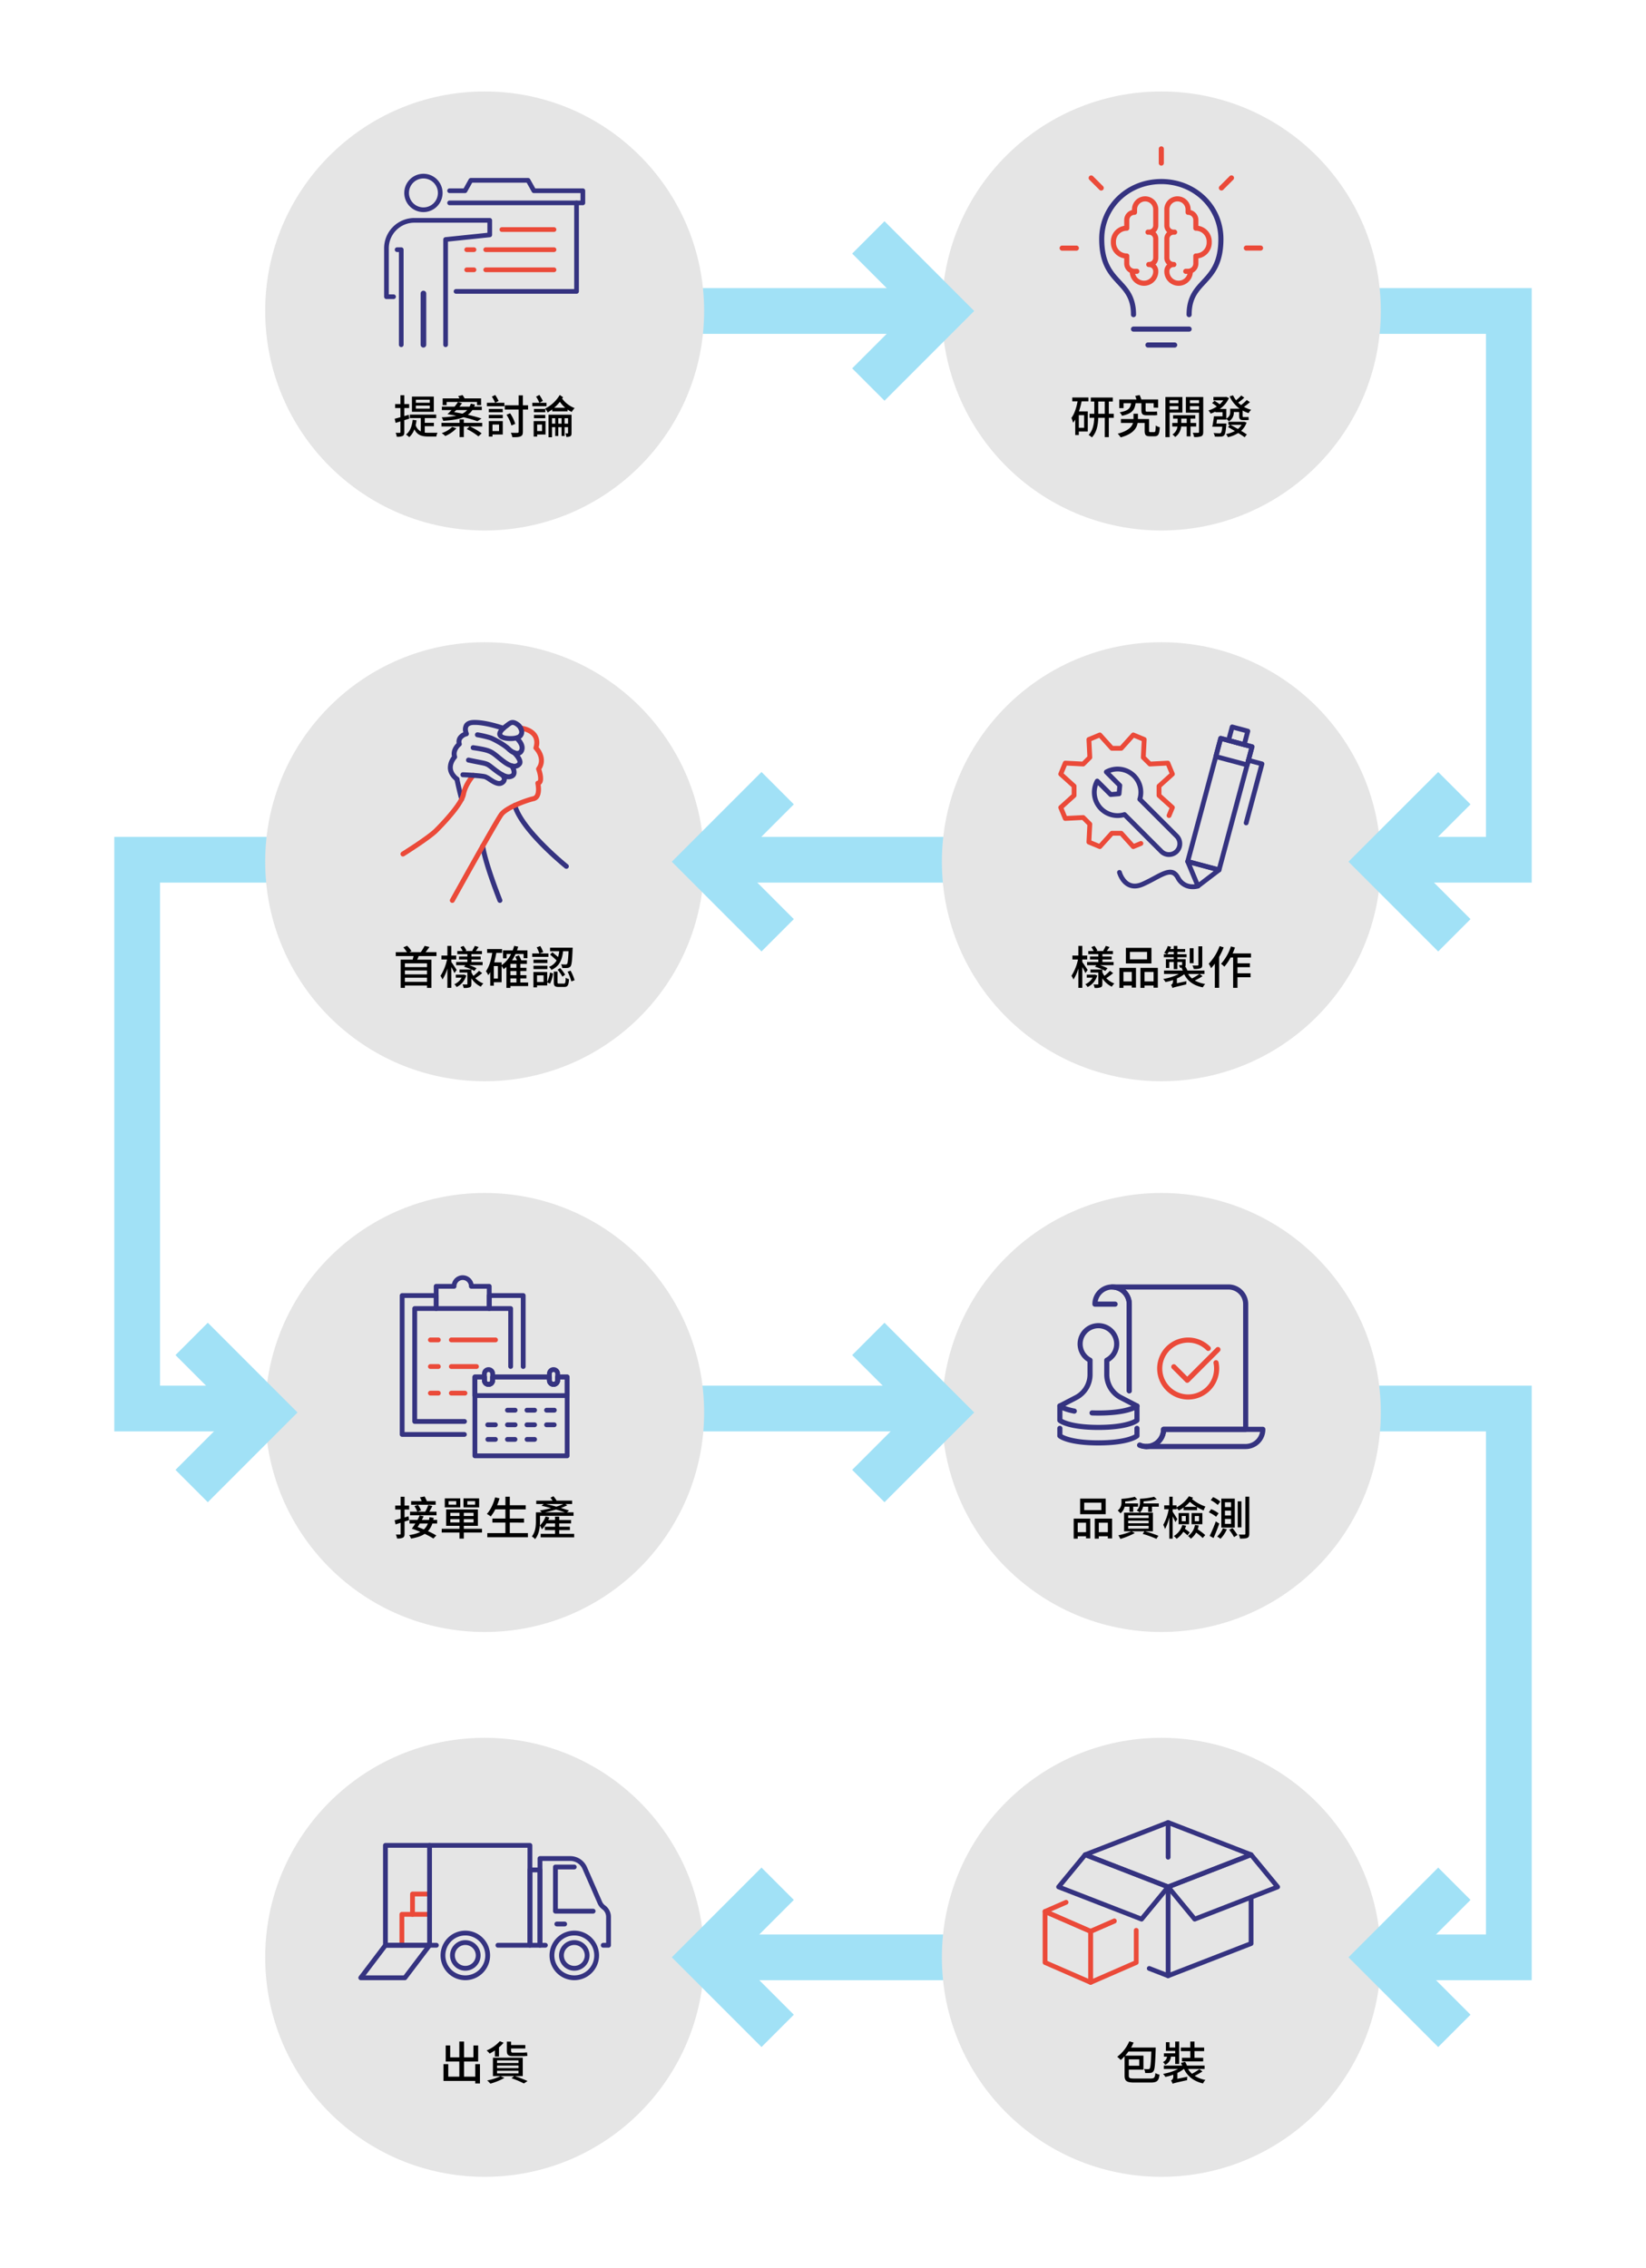 <svg xmlns="http://www.w3.org/2000/svg" viewBox="0 0 1080 1488"><defs><style>.cls-1{fill:none;stroke:#a1e1f6;stroke-miterlimit:10;stroke-width:30px;}.cls-2{fill:#e5e5e5;}.cls-3{fill:#353380;}.cls-4{fill:#eb4a39;}</style></defs><g id="圖層_1" data-name="圖層 1"><polyline class="cls-1" points="264 1284 990 1284 990 924 90 924 90 564 990 564 990 204 264 204"/><circle class="cls-2" cx="318" cy="204" r="144"/><circle class="cls-2" cx="762" cy="204" r="144"/><circle class="cls-2" cx="762" cy="565.293" r="144"/><circle class="cls-2" cx="318" cy="565.293" r="144"/><circle class="cls-2" cx="762" cy="1284" r="144"/><circle class="cls-2" cx="318" cy="1284" r="144"/><circle class="cls-2" cx="762" cy="926.587" r="144"/><circle class="cls-2" cx="318" cy="926.587" r="144"/><path class="cls-3" d="M277.83,139.133a12.567,12.567,0,1,1,12.566-12.566A12.581,12.581,0,0,1,277.83,139.133Zm0-22.06a9.494,9.494,0,1,0,9.494,9.494A9.505,9.505,0,0,0,277.83,117.073Z"/><path class="cls-3" d="M292.387,227.693a1.536,1.536,0,0,1-1.536-1.536V157.112a1.536,1.536,0,0,1,1.377-1.528l27.578-2.879V146.08H271.864a16.778,16.778,0,0,0-16.759,16.759V193.12h3.104a1.536,1.536,0,0,1,0,3.073h-4.64a1.536,1.536,0,0,1-1.536-1.536v-31.818a19.854,19.854,0,0,1,19.832-19.832H321.341a1.536,1.536,0,0,1,1.536,1.536v9.545a1.536,1.536,0,0,1-1.377,1.528l-27.578,2.879v67.66A1.536,1.536,0,0,1,292.387,227.693Z"/><path class="cls-3" d="M263.273,227.693a1.536,1.536,0,0,1-1.536-1.536V165.33h-1.168a1.536,1.536,0,0,1,0-3.073h2.704a1.536,1.536,0,0,1,1.536,1.536v62.363A1.536,1.536,0,0,1,263.273,227.693Z"/><path class="cls-3" d="M277.83,228a1.844,1.844,0,0,1-1.844-1.844V192.588a1.844,1.844,0,1,1,3.687,0v33.568A1.844,1.844,0,0,1,277.83,228Z"/><path class="cls-3" d="M382.431,134.626H295.004a1.536,1.536,0,0,1,0-3.073h85.891V126.671h-30.6a1.536,1.536,0,0,1-1.342-.788l-3.378-6.053H309.834l-3.378,6.053a1.536,1.536,0,0,1-1.342.788h-10.11a1.536,1.536,0,0,1,0-3.073h9.208l3.379-6.053a1.536,1.536,0,0,1,1.342-.788h37.545a1.536,1.536,0,0,1,1.342.788l3.378,6.053h31.234a1.536,1.536,0,0,1,1.536,1.536v7.955A1.536,1.536,0,0,1,382.431,134.626Z"/><path class="cls-3" d="M378.295,192.693H299.228a1.536,1.536,0,0,1,0-3.073h77.531v-56.531a1.536,1.536,0,1,1,3.073,0v58.067A1.536,1.536,0,0,1,378.295,192.693Z"/><path class="cls-4" d="M363.5,152.125H329.296a1.536,1.536,0,1,1,0-3.073H363.5a1.536,1.536,0,1,1,0,3.073Z"/><path class="cls-4" d="M363.5,165.33H318.703a1.536,1.536,0,1,1,0-3.073H363.5a1.536,1.536,0,1,1,0,3.073Z"/><path class="cls-4" d="M363.5,178.534H318.703a1.536,1.536,0,1,1,0-3.073H363.5a1.536,1.536,0,1,1,0,3.073Z"/><path class="cls-4" d="M311,165.33h-4.773a1.536,1.536,0,1,1,0-3.073H311a1.536,1.536,0,1,1,0,3.073Z"/><path class="cls-4" d="M311,178.534h-4.773a1.536,1.536,0,1,1,0-3.073H311a1.536,1.536,0,1,1,0,3.073Z"/><path class="cls-3" d="M780.22,208.081a1.675,1.675,0,0,1-1.675-1.675c0-11.751,5.038-17.179,9.911-22.428,5.378-5.794,10.939-11.784,10.939-27.183,0-20.199-16.436-36.021-37.418-36.021s-37.418,15.822-37.418,36.021c0,15.398,5.561,21.389,10.938,27.183,4.873,5.249,9.911,10.677,9.911,22.428a1.675,1.675,0,0,1-3.35,0c0-10.436-4.178-14.937-9.016-20.149-5.547-5.975-11.833-12.748-11.833-29.462,0-22.078,17.907-39.372,40.768-39.372s40.768,17.294,40.768,39.372c0,16.714-6.287,23.486-11.834,29.462-4.838,5.212-9.016,9.713-9.016,20.149A1.675,1.675,0,0,1,780.22,208.081Z"/><path class="cls-3" d="M780.22,217.56H743.733a1.675,1.675,0,0,1,0-3.35H780.22a1.675,1.675,0,0,1,0,3.35Z"/><path class="cls-3" d="M770.742,228h-17.53a1.675,1.675,0,1,1,0-3.35h17.53a1.675,1.675,0,0,1,0,3.35Z"/><path class="cls-4" d="M761.977,108.658a1.675,1.675,0,0,1-1.675-1.675V97.675a1.675,1.675,0,0,1,3.35,0v9.308A1.675,1.675,0,0,1,761.977,108.658Z"/><path class="cls-4" d="M722.549,125.009a1.669,1.669,0,0,1-1.184-.491l-6.581-6.582a1.675,1.675,0,1,1,2.369-2.369l6.581,6.582a1.675,1.675,0,0,1-1.184,2.86Z"/><path class="cls-4" d="M706.231,164.451h-9.308a1.675,1.675,0,0,1,0-3.35h9.308a1.675,1.675,0,1,1,0,3.35Z"/><path class="cls-4" d="M827.077,164.404H817.77a1.675,1.675,0,1,1,0-3.35h9.308a1.675,1.675,0,0,1,0,3.35Z"/><path class="cls-4" d="M801.419,124.976a1.675,1.675,0,0,1-1.184-2.86l6.582-6.581a1.675,1.675,0,0,1,2.369,2.369l-6.582,6.581A1.669,1.669,0,0,1,801.419,124.976Z"/><path class="cls-4" d="M773.317,187.48a9.38,9.38,0,0,1-9.37-9.37v-.233a6.018,6.018,0,0,1,1.866-4.359,6.018,6.018,0,0,1-1.866-4.359V156.656a6.019,6.019,0,0,1,1.865-4.359,6.019,6.019,0,0,1-1.865-4.359V137.42a8.64,8.64,0,0,1,17.281,0v.381a6.775,6.775,0,0,1,5.088,6.553v3.796a10.457,10.457,0,0,1,8.765,10.306v.714a10.456,10.456,0,0,1-8.765,10.306v3.423a6.77,6.77,0,0,1-3.664,6.01A9.382,9.382,0,0,1,773.317,187.48Zm-3.336-12.286a2.687,2.687,0,0,0-2.684,2.684v.233a6.02,6.02,0,0,0,11.836,1.551H778.033a1.675,1.675,0,1,1,0-3.35h1.52a3.417,3.417,0,0,0,3.413-3.413v-4.964a1.675,1.675,0,0,1,1.675-1.675,7.098,7.098,0,0,0,7.09-7.09v-.714a7.098,7.098,0,0,0-7.09-7.09,1.675,1.675,0,0,1-1.675-1.675v-5.337a3.417,3.417,0,0,0-3.413-3.413,1.675,1.675,0,0,1-1.675-1.675V137.42a5.29,5.29,0,0,0-10.58,0v10.518a2.687,2.687,0,0,0,2.684,2.684h.729a1.675,1.675,0,1,1,0,3.35h-.729a2.687,2.687,0,0,0-2.684,2.684v12.504a2.687,2.687,0,0,0,2.684,2.684h.216a1.675,1.675,0,0,1,0,3.35Z"/><path class="cls-4" d="M750.637,187.48a9.382,9.382,0,0,1-9.336-8.572,6.77,6.77,0,0,1-3.664-6.01v-3.423a10.457,10.457,0,0,1-8.765-10.306v-.714a10.457,10.457,0,0,1,8.765-10.306v-3.796a6.775,6.775,0,0,1,5.088-6.553V137.42a8.64,8.64,0,0,1,17.281,0v10.518a6.019,6.019,0,0,1-1.866,4.359,6.019,6.019,0,0,1,1.866,4.359v12.504a6.018,6.018,0,0,1-1.866,4.359,6.018,6.018,0,0,1,1.866,4.359v.233A9.38,9.38,0,0,1,750.637,187.48Zm-5.817-7.819a6.02,6.02,0,0,0,11.836-1.551v-.233a2.687,2.687,0,0,0-2.684-2.684h-.216a1.675,1.675,0,0,1,0-3.35h.216a2.687,2.687,0,0,0,2.684-2.684V156.656a2.687,2.687,0,0,0-2.684-2.684h-.729a1.675,1.675,0,0,1,0-3.35h.729a2.687,2.687,0,0,0,2.684-2.684V137.42a5.29,5.29,0,0,0-10.58,0v1.846a1.675,1.675,0,0,1-1.675,1.675,3.417,3.417,0,0,0-3.413,3.413V149.69a1.675,1.675,0,0,1-1.675,1.675,7.098,7.098,0,0,0-7.09,7.09v.714a7.098,7.098,0,0,0,7.09,7.09,1.675,1.675,0,0,1,1.675,1.675v4.964a3.417,3.417,0,0,0,3.413,3.413h1.52a1.675,1.675,0,1,1,0,3.35Z"/><path class="cls-4" d="M743.58,556.96a1.576,1.576,0,0,1-1.17-.52l-7.438-8.239h-4.722l-7.438,8.239a1.576,1.576,0,0,1-1.773.4l-7.18-2.974a1.575,1.575,0,0,1-.971-1.536l.566-11.085-3.338-3.339-11.085.566a1.571,1.571,0,0,1-1.536-.971l-2.974-7.18a1.575,1.575,0,0,1,.4-1.773l8.239-7.438V516.39l-8.239-7.438a1.575,1.575,0,0,1-.4-1.772l2.974-7.18a1.574,1.574,0,0,1,1.536-.971l11.085.566,3.338-3.339-.566-11.085a1.575,1.575,0,0,1,.971-1.536l7.18-2.974a1.576,1.576,0,0,1,1.773.4l7.438,8.238h4.722l7.438-8.238a1.575,1.575,0,0,1,1.773-.4l7.179,2.974a1.576,1.576,0,0,1,.971,1.536l-.566,11.085,3.338,3.339,11.085-.566a1.571,1.571,0,0,1,1.536.971l2.974,7.18a1.575,1.575,0,0,1-.4,1.772L762.062,516.39v4.722l8.239,7.438a1.575,1.575,0,0,1,.4,1.773l-2.187,5.279a1.576,1.576,0,1,1-2.912-1.206l1.761-4.252-7.933-7.162a1.576,1.576,0,0,1-.52-1.17V515.69a1.575,1.575,0,0,1,.52-1.17l7.933-7.162-2.123-5.125-10.674.545a1.557,1.557,0,0,1-1.195-.46l-4.329-4.329a1.574,1.574,0,0,1-.46-1.194l.545-10.674-5.124-2.123-7.162,7.933a1.575,1.575,0,0,1-1.17.52h-6.122a1.576,1.576,0,0,1-1.17-.52l-7.162-7.933-5.124,2.123.545,10.674a1.574,1.574,0,0,1-.46,1.194l-4.329,4.329a1.58,1.58,0,0,1-1.195.46l-10.674-.545-2.123,5.125,7.933,7.162a1.575,1.575,0,0,1,.52,1.17v6.122a1.576,1.576,0,0,1-.52,1.17l-7.933,7.162,2.123,5.124,10.674-.545a1.568,1.568,0,0,1,1.195.46l4.329,4.329a1.574,1.574,0,0,1,.46,1.195l-.545,10.674,5.124,2.123,7.162-7.933a1.576,1.576,0,0,1,1.17-.52h6.122a1.575,1.575,0,0,1,1.17.52l7.162,7.933,3.998-1.656a1.576,1.576,0,0,1,1.206,2.912L744.183,556.84A1.574,1.574,0,0,1,743.58,556.96Z"/><path class="cls-3" d="M767.008,562.171h-.001a8.628,8.628,0,0,1-6.142-2.545l-23.512-23.518a16.841,16.841,0,0,1-18.807-24.497,1.576,1.576,0,0,1,2.493-.351l8.326,8.325,3.438-.306.306-3.438-8.325-8.326a1.576,1.576,0,0,1,.351-2.493,16.841,16.841,0,0,1,24.497,18.807l23.517,23.512a8.685,8.685,0,0,1-6.141,14.828Zm-29.192-29.404a1.576,1.576,0,0,1,1.115.462l24.163,24.169a5.497,5.497,0,0,0,3.913,1.621h0a5.533,5.533,0,0,0,3.912-9.447l-24.169-24.163a1.576,1.576,0,0,1-.391-1.582,13.688,13.688,0,0,0-17.743-16.933l7.241,7.242a1.576,1.576,0,0,1,.456,1.254l-.488,5.485a1.576,1.576,0,0,1-1.43,1.43l-5.485.488a1.571,1.571,0,0,1-1.254-.456l-7.242-7.241a13.688,13.688,0,0,0,16.933,17.743A1.581,1.581,0,0,1,737.816,532.767Z"/><path class="cls-3" d="M799.861,572.244a1.586,1.586,0,0,1-.408-.053l-20.567-5.511a1.576,1.576,0,0,1-1.115-1.93l21.65-80.799a1.575,1.575,0,0,1,1.93-1.115l20.567,5.511a1.576,1.576,0,0,1,1.115,1.93l-21.65,80.799a1.576,1.576,0,0,1-1.522,1.168Zm-18.637-8.201,17.523,4.695,20.834-77.755-17.523-4.695Z"/><path class="cls-3" d="M818.316,503.368a1.585,1.585,0,0,1-.408-.053l-20.567-5.511a1.576,1.576,0,0,1-1.115-1.93l3.195-11.923a1.575,1.575,0,0,1,1.93-1.115l20.567,5.511a1.577,1.577,0,0,1,1.115,1.93L819.838,502.2a1.576,1.576,0,0,1-1.522,1.168Zm-18.637-8.201,17.523,4.695,2.379-8.879-17.523-4.695Z"/><path class="cls-3" d="M816.37,490.067a1.592,1.592,0,0,1-.409-.054l-10.283-2.755a1.577,1.577,0,0,1-1.115-1.93l2.376-8.866a1.576,1.576,0,0,1,1.93-1.115l10.284,2.755a1.576,1.576,0,0,1,1.115,1.93l-2.376,8.866A1.577,1.577,0,0,1,816.37,490.067Zm-8.354-5.446,7.239,1.94,1.56-5.822L809.575,478.8Z"/><path class="cls-3" d="M817.65,541.402a1.577,1.577,0,0,1-1.523-1.984l9.964-37.187-7.364-1.973a1.576,1.576,0,0,1,.816-3.045l8.886,2.381a1.576,1.576,0,0,1,1.115,1.93l-10.372,38.709A1.577,1.577,0,0,1,817.65,541.402Z"/><path class="cls-3" d="M786.004,582.823a1.575,1.575,0,0,1-1.454-.969l-6.711-16.09a1.576,1.576,0,0,1,1.863-2.129l20.567,5.511a1.576,1.576,0,0,1,.548,2.775L786.961,582.5A1.576,1.576,0,0,1,786.004,582.823Zm-4.022-15.314,4.69,11.246,9.684-7.394Z"/><path class="cls-3" d="M782.716,583.293a12.307,12.307,0,0,1-11.2-6.722c-2.396-4.413-5.182-3.393-13.176.906-2.352,1.265-5.017,2.698-7.969,3.997-3.803,1.674-7.256,1.795-10.263.361-5.246-2.502-7.027-8.841-7.101-9.11a1.576,1.576,0,0,1,3.04-.833h0c.015.052,1.494,5.238,5.432,7.105,2.139,1.014,4.703.877,7.622-.408,2.838-1.249,5.445-2.651,7.745-3.888,7.16-3.851,13.344-7.176,17.439.366,3.751,6.91,10.941,4.771,11.245,4.676a1.576,1.576,0,0,1,.952,3.005A12.691,12.691,0,0,1,782.716,583.293Z"/><path class="cls-3" d="M328.015,592.293a1.623,1.623,0,0,1-1.506-1.019c-.387-.966-9.497-23.784-11.38-35.952a1.622,1.622,0,0,1,3.205-.496c1.827,11.801,11.092,35.008,11.185,35.241a1.622,1.622,0,0,1-1.505,2.225Z"/><path class="cls-3" d="M371.612,569.939a1.615,1.615,0,0,1-1.014-.357c-1.202-.965-29.485-23.832-34.398-40.77a1.621,1.621,0,1,1,3.115-.903c4.631,15.965,33.028,38.915,33.315,39.145a1.622,1.622,0,0,1-1.016,2.886Z"/><path class="cls-3" d="M302.923,525.79a1.622,1.622,0,0,1-1.554-1.159c-1.208-4.054-3.082-12.811-3.161-13.182a1.622,1.622,0,0,1,3.172-.677c.019.09,1.926,9.002,3.098,12.932a1.622,1.622,0,0,1-1.555,2.085Z"/><path class="cls-4" d="M264.389,561.854a1.622,1.622,0,0,1-.861-2.997c.168-.104,16.81-10.527,21.486-15.202,7.83-7.83,16.545-17.997,17.522-23.048,1.338-6.915,6.587-12.813,6.809-13.061a1.622,1.622,0,1,1,2.412,2.169c-.048.053-4.872,5.491-6.036,11.508-1.367,7.063-13.332,19.644-18.413,24.725-4.936,4.936-21.363,15.224-22.06,15.66A1.615,1.615,0,0,1,264.389,561.854Z"/><path class="cls-4" d="M296.781,592.293a1.622,1.622,0,0,1-1.416-2.409c1.18-2.127,28.947-52.15,32.304-56.626,3.768-5.024,17.284-9.843,22.026-10.914,3.17-.716,1.646-8.132,1.63-8.206a1.623,1.623,0,0,1,1.38-1.968c.126-.016.138-.035.177-.101.601-.993-.042-4.46-1.019-7.076a1.623,1.623,0,0,1,.207-1.522c4.182-5.75-1.345-11.456-1.583-11.696a1.63,1.63,0,0,1-.405-1.605c.821-2.761.639-5.051-.54-6.807-2.369-3.527-8.023-4.124-8.08-4.13a1.621,1.621,0,0,1,.309-3.228c.293.028,7.214.736,10.452,5.533a10.508,10.508,0,0,1,1.21,8.654c2.494,2.928,5.312,8.781,1.748,14.464.677,2.029,1.952,6.65.476,9.091a3.444,3.444,0,0,1-.925,1.018c.301,2.041.572,5.858-1.025,8.393a5.18,5.18,0,0,1-3.298,2.35c-5.322,1.202-17.308,5.913-20.146,9.696-2.581,3.441-22.101,38.302-32.063,56.254A1.621,1.621,0,0,1,296.781,592.293Z"/><path class="cls-3" d="M334.741,486.106c-3.175,0-6.498-.707-7.826-2.652-1.568-2.298-.247-5.065,3.926-8.224.314-.237.606-.465.882-.68,2.412-1.877,4.494-3.498,8.405-.85a8.095,8.095,0,0,1,3.825,6.595,5.412,5.412,0,0,1-2.724,4.585A14.57,14.57,0,0,1,334.741,486.106Zm1.689-10.565c-.701,0-1.371.521-2.716,1.568-.286.223-.59.459-.916.706h0c-2.892,2.189-3.408,3.512-3.204,3.81,1.03,1.51,8.1,1.617,9.94.491a2.188,2.188,0,0,0,1.177-1.894,5.006,5.006,0,0,0-2.402-3.836A3.627,3.627,0,0,0,336.43,475.541Zm-4.611.982h0Z"/><path class="cls-3" d="M339.399,495.843c-2.103,0-4.566-1.199-6.803-3.356-2.755-2.656-8.878-5.99-11.295-6.921a66.556,66.556,0,0,0-8.36-1.949,1.622,1.622,0,0,1,.551-3.196,67.699,67.699,0,0,1,8.974,2.119c2.606,1.003,9.155,4.503,12.381,7.613,1.738,1.677,3.768,2.669,4.934,2.409.316-.07.719-.257,1.038-1.084.826-2.148-1.953-5.285-2.991-6.214a1.622,1.622,0,0,1,2.156-2.423c.582.517,5.637,5.187,3.862,9.802a4.613,4.613,0,0,1-3.363,3.086A5.01,5.01,0,0,1,339.399,495.843Z"/><path class="cls-3" d="M337.545,504.308c-3.692.001-7.572-3.062-9.162-4.317-.98-.773-1.813-1.454-2.553-2.057-4.641-3.788-5.237-4.275-15.606-5.856a1.621,1.621,0,1,1,.489-3.206c10.934,1.667,12.088,2.403,17.168,6.55.728.594,1.548,1.263,2.512,2.024,6.74,5.32,8.52,3.362,9.104,2.719.454-.499-1.032-3.11-3.232-5.2a1.622,1.622,0,0,1,2.231-2.354c1.099,1.041,6.43,6.404,3.401,9.736A5.666,5.666,0,0,1,337.545,504.308Z"/><path class="cls-3" d="M333.709,511.213c-3.363,0-6.921-2.518-11.025-5.72l-.825-.646c-2.909-2.284-2.909-2.284-7.78-3.227-1.662-.322-3.939-.763-7.014-1.422a1.621,1.621,0,0,1,.68-3.171c3.043.652,5.302,1.089,6.951,1.409,5.482,1.061,5.739,1.17,9.166,3.86l.817.64c5.022,3.917,8.181,5.822,10.484,4.686a.773.773,0,0,0,.471-.524c.271-.958-.494-2.797-1.124-3.797a1.622,1.622,0,0,1,2.739-1.737c.235.369,2.271,3.685,1.509,6.407a4.008,4.008,0,0,1-2.16,2.56A6.438,6.438,0,0,1,333.709,511.213Z"/><path class="cls-3" d="M327.564,515.621c-2.506,0-5.108-1.703-7.163-3.047a14.729,14.729,0,0,0-2.503-1.453c-1.695-.547-9.649-1.07-14.264-1.27a1.622,1.622,0,0,1,.141-3.24c1.267.055,12.451.563,15.119,1.424a15.346,15.346,0,0,1,3.283,1.826c2.075,1.358,4.917,3.218,6.359,2.218.348-.242.768-.613.79-1.004a2.681,2.681,0,0,0-.926-1.616,1.622,1.622,0,0,1,2.112-2.462,5.787,5.787,0,0,1,2.053,4.233,4.508,4.508,0,0,1-2.18,3.512A4.83,4.83,0,0,1,327.564,515.621Z"/><path class="cls-3" d="M299.793,512.733a1.613,1.613,0,0,1-1.006-.351c-3.054-2.418-4.707-5.206-4.916-8.285a12.084,12.084,0,0,1,2.661-7.921c-.872-4.139,1.7-7.298,3.07-8.641a6.167,6.167,0,0,1,.761-4.085,7.991,7.991,0,0,1,3.641-3.065,6.926,6.926,0,0,1,.614-5.28c1.137-1.799,3.236-2.743,6.24-2.805,8.329-.188,19.5,3.796,19.971,3.965a1.622,1.622,0,0,1-1.096,3.053c-.11-.039-11.055-3.945-18.807-3.775-1.267.027-2.913.272-3.562,1.29-.759,1.19-.15,3.214.148,3.894a1.626,1.626,0,0,1-1.115,2.239,5.749,5.749,0,0,0-3.251,2.151,3.181,3.181,0,0,0-.204,2.569,1.622,1.622,0,0,1-.576,1.723c-.147.115-3.713,2.946-2.508,6.665a1.623,1.623,0,0,1-.373,1.623c-.022.023-2.618,2.809-2.375,6.205.152,2.119,1.394,4.117,3.692,5.938a1.621,1.621,0,0,1-1.008,2.893Z"/><path class="cls-3" d="M304.739,942.568H263.866a1.571,1.571,0,0,1-1.571-1.571V849.881a1.571,1.571,0,0,1,1.571-1.571H286.19a1.571,1.571,0,0,1,1.571,1.571v8.523a1.571,1.571,0,0,1-1.571,1.571H273.685v70.929h31.054a1.571,1.571,0,1,1,0,3.141H272.115a1.571,1.571,0,0,1-1.571-1.571V858.404a1.571,1.571,0,0,1,1.571-1.571h12.505v-5.381H265.437v87.975h39.302a1.571,1.571,0,0,1,0,3.141Z"/><path class="cls-3" d="M343.303,898.014a1.57,1.57,0,0,1-1.571-1.571V851.452H322.569v5.381h12.486a1.571,1.571,0,0,1,1.571,1.571v38.04a1.571,1.571,0,0,1-3.141,0V859.974h-12.486a1.571,1.571,0,0,1-1.571-1.571V849.881a1.571,1.571,0,0,1,1.571-1.571h22.305a1.571,1.571,0,0,1,1.571,1.571v46.563A1.571,1.571,0,0,1,343.303,898.014Z"/><path class="cls-3" d="M320.998,859.974H286.19a1.571,1.571,0,0,1-1.571-1.571V843.829a1.571,1.571,0,0,1,1.571-1.571h10.337a7.239,7.239,0,0,1,14.135,0h10.336a1.571,1.571,0,0,1,1.571,1.571v14.575A1.571,1.571,0,0,1,320.998,859.974Zm-33.237-3.141h31.667V845.4h-10.165a1.571,1.571,0,0,1-1.571-1.571,4.098,4.098,0,1,0-8.195,0,1.571,1.571,0,0,1-1.571,1.571H287.761Z"/><path class="cls-3" d="M372.134,956.587H311.602a1.571,1.571,0,0,1-1.571-1.571v-51.71a1.571,1.571,0,0,1,1.571-1.571h6.239a1.571,1.571,0,0,1,1.571,1.571v2.153a1.137,1.137,0,0,0,2.274,0v-2.153a1.571,1.571,0,0,1,1.571-1.571h37.223a1.571,1.571,0,0,1,1.571,1.571v2.153a1.137,1.137,0,0,0,2.274,0v-2.153a1.571,1.571,0,0,1,1.571-1.571h6.239a1.571,1.571,0,0,1,1.571,1.571v51.71A1.571,1.571,0,0,1,372.134,956.587Zm-58.961-3.141h57.39V904.877h-3.098v.582a4.278,4.278,0,0,1-8.557,0v-.582H324.827v.582a4.278,4.278,0,0,1-8.557,0v-.582h-3.098Z"/><path class="cls-3" d="M372.134,917.081H311.602a1.571,1.571,0,0,1-1.571-1.571V903.307a1.571,1.571,0,0,1,1.571-1.571h6.239a1.571,1.571,0,0,1,1.571,1.571v2.153a1.137,1.137,0,0,0,2.274,0v-2.153a1.571,1.571,0,0,1,1.571-1.571h37.223a1.571,1.571,0,0,1,1.571,1.571v2.153a1.137,1.137,0,0,0,2.274,0v-2.153a1.571,1.571,0,0,1,1.571-1.571h6.239a1.571,1.571,0,0,1,1.571,1.571V915.51A1.571,1.571,0,0,1,372.134,917.081ZM313.173,913.94h57.39v-9.062h-3.098v.582a4.278,4.278,0,0,1-8.557,0v-.582H324.827v.582a4.278,4.278,0,0,1-8.557,0v-.582h-3.098Z"/><path class="cls-3" d="M320.549,909.737a4.283,4.283,0,0,1-4.279-4.278v-4.305a4.278,4.278,0,1,1,8.557,0v4.305A4.283,4.283,0,0,1,320.549,909.737Zm0-9.72a1.139,1.139,0,0,0-1.137,1.137v4.305a1.137,1.137,0,0,0,2.274,0v-4.305a1.152,1.152,0,0,0-.339-.812A1.14,1.14,0,0,0,320.549,900.017Z"/><path class="cls-3" d="M363.187,909.737a4.283,4.283,0,0,1-4.279-4.278v-4.305a4.278,4.278,0,1,1,8.557,0v4.305A4.283,4.283,0,0,1,363.187,909.737Zm0-9.72a1.138,1.138,0,0,0-1.137,1.137v4.305a1.137,1.137,0,0,0,2.274,0v-4.305a1.152,1.152,0,0,0-.339-.812A1.125,1.125,0,0,0,363.187,900.017Z"/><path class="cls-3" d="M325.082,936.237h-5.018a1.571,1.571,0,1,1,0-3.141h5.018a1.571,1.571,0,0,1,0,3.141Z"/><path class="cls-3" d="M337.945,936.237h-5.018a1.571,1.571,0,0,1,0-3.141h5.018a1.571,1.571,0,1,1,0,3.141Z"/><path class="cls-3" d="M350.808,936.237h-5.018a1.571,1.571,0,1,1,0-3.141h5.018a1.571,1.571,0,0,1,0,3.141Z"/><path class="cls-3" d="M325.082,945.815h-5.018a1.571,1.571,0,0,1,0-3.141h5.018a1.571,1.571,0,0,1,0,3.141Z"/><path class="cls-3" d="M337.945,945.815h-5.018a1.571,1.571,0,0,1,0-3.141h5.018a1.571,1.571,0,0,1,0,3.141Z"/><path class="cls-3" d="M350.808,945.815h-5.018a1.571,1.571,0,0,1,0-3.141h5.018a1.571,1.571,0,0,1,0,3.141Z"/><path class="cls-3" d="M363.672,936.237h-5.018a1.571,1.571,0,1,1,0-3.141h5.018a1.571,1.571,0,0,1,0,3.141Z"/><path class="cls-3" d="M337.945,926.659h-5.018a1.571,1.571,0,0,1,0-3.141h5.018a1.571,1.571,0,1,1,0,3.141Z"/><path class="cls-3" d="M350.808,926.659h-5.018a1.571,1.571,0,1,1,0-3.141h5.018a1.571,1.571,0,0,1,0,3.141Z"/><path class="cls-3" d="M363.672,926.659h-5.018a1.571,1.571,0,1,1,0-3.141h5.018a1.571,1.571,0,1,1,0,3.141Z"/><path class="cls-4" d="M325.082,880.549H296.175a1.571,1.571,0,1,1,0-3.141H325.082a1.571,1.571,0,1,1,0,3.141Z"/><path class="cls-4" d="M287.647,880.549h-5.199a1.571,1.571,0,1,1,0-3.141h5.199a1.571,1.571,0,0,1,0,3.141Z"/><path class="cls-4" d="M312.604,898.014H296.175a1.571,1.571,0,1,1,0-3.141h16.429a1.571,1.571,0,1,1,0,3.141Z"/><path class="cls-4" d="M287.647,898.014h-5.199a1.571,1.571,0,1,1,0-3.141h5.199a1.571,1.571,0,0,1,0,3.141Z"/><path class="cls-4" d="M305.117,915.479h-8.942a1.571,1.571,0,1,1,0-3.141h8.942a1.571,1.571,0,0,1,0,3.141Z"/><path class="cls-4" d="M287.647,915.479h-5.199a1.571,1.571,0,1,1,0-3.141h5.199a1.571,1.571,0,0,1,0,3.141Z"/><path class="cls-3" d="M817.332,950.587H752.201a1.677,1.677,0,1,1,0-3.354,9.57,9.57,0,0,0,9.581-9.581,1.677,1.677,0,0,1,1.677-1.677H828.59a1.677,1.677,0,0,1,1.677,1.677A12.95,12.95,0,0,1,817.332,950.587Zm-56.434-3.354h56.434a9.597,9.597,0,0,0,9.434-7.904H765.03a12.83,12.83,0,0,1-3.679,7.473Q761.129,947.023,760.898,947.233Z"/><path class="cls-3" d="M752.201,950.587a12.857,12.857,0,0,1-5.041-1.019,1.677,1.677,0,1,1,1.308-3.089,9.514,9.514,0,0,0,3.733.754,1.677,1.677,0,0,1,0,3.354Z"/><path class="cls-3" d="M740.942,914.03a1.677,1.677,0,0,1-1.677-1.677V855.523a9.582,9.582,0,0,0-19.015-1.677h11.419a1.677,1.677,0,0,1,0,3.354H718.426a1.677,1.677,0,0,1-1.677-1.677,12.935,12.935,0,1,1,25.871,0v56.831A1.677,1.677,0,0,1,740.942,914.03Z"/><path class="cls-3" d="M752.201,950.587a12.86,12.86,0,0,1-5.041-1.019,1.677,1.677,0,1,1,1.308-3.089,9.579,9.579,0,0,0,13.314-8.828,1.677,1.677,0,0,1,1.677-1.677h52.196v-80.452a9.595,9.595,0,0,0-9.588-9.581H738.381q.23.21.452.432a12.853,12.853,0,0,1,3.786,9.15v56.831a1.677,1.677,0,1,1-3.354,0V855.523a9.57,9.57,0,0,0-9.581-9.581,1.677,1.677,0,0,1,0-3.354h76.383a12.953,12.953,0,0,1,12.942,12.935v82.129a1.677,1.677,0,0,1-1.677,1.677H765.03a12.928,12.928,0,0,1-12.829,11.258Z"/><path class="cls-3" d="M720.702,938.057c-20.108,0-25.819-4.54-26.404-5.058a1.677,1.677,0,0,1-.566-1.256v-9.436a1.678,1.678,0,0,1,.905-1.489l10.584-5.486a15.354,15.354,0,0,0,8.31-13.674v-8.373a13.672,13.672,0,1,1,14.347-.001v8.374a15.354,15.354,0,0,0,8.311,13.674l10.583,5.486a1.678,1.678,0,0,1,.905,1.489v9.436A1.677,1.677,0,0,1,747.112,933C746.526,933.518,740.809,938.057,720.702,938.057ZM697.087,930.85c1.786,1.022,8.133,3.853,23.616,3.853,15.448,0,21.804-2.818,23.622-3.857v-7.519l-9.678-5.017a18.698,18.698,0,0,1-10.121-16.652v-9.352a1.677,1.677,0,0,1,.908-1.49,10.317,10.317,0,1,0-9.457-.001,1.677,1.677,0,0,1,.91,1.491v9.352a18.698,18.698,0,0,1-10.12,16.651l-9.679,5.017Z"/><path class="cls-3" d="M704.887,927.355a1.694,1.694,0,0,1-.315-.03c-7.457-1.418-10.007-3.526-10.274-3.761a1.677,1.677,0,0,1,2.223-2.512h0c.001,0,2.178,1.742,8.677,2.978a1.677,1.677,0,0,1-.311,3.325Z"/><path class="cls-3" d="M720.702,928.622c-1.439,0-2.859-.024-4.22-.072a1.677,1.677,0,0,1,.117-3.352c1.322.046,2.703.07,4.103.07,18.843,0,24.159-4.194,24.211-4.236a1.689,1.689,0,0,1,2.353.198,1.664,1.664,0,0,1-.154,2.335C746.526,924.082,740.809,928.622,720.702,928.622Z"/><path class="cls-3" d="M720.702,948.211c-20.108,0-25.819-4.54-26.404-5.058a1.677,1.677,0,0,1-.566-1.256v-4.896a1.677,1.677,0,1,1,3.354,0v4.003c1.786,1.022,8.133,3.853,23.616,3.853,15.531,0,21.842-2.822,23.622-3.849v-4.007a1.677,1.677,0,1,1,3.354,0v4.896a1.677,1.677,0,0,1-.566,1.256C746.526,943.671,740.809,948.211,720.702,948.211Z"/><path class="cls-4" d="M779.605,918.107a20.346,20.346,0,1,1,14.387-34.733,1.677,1.677,0,0,1-2.372,2.371,16.992,16.992,0,1,0,4.977,12.015,17.096,17.096,0,0,0-.357-3.481,1.677,1.677,0,0,1,3.284-.683,20.363,20.363,0,0,1-19.92,24.51Z"/><path class="cls-4" d="M779.012,907.11a1.671,1.671,0,0,1-1.186-.491l-8.845-8.845a1.677,1.677,0,0,1,2.371-2.372l7.66,7.659,18.946-18.945a1.677,1.677,0,0,1,2.372,2.371l-20.131,20.131A1.671,1.671,0,0,1,779.012,907.11Z"/><path class="cls-3" d="M766.456,1239.381a1.563,1.563,0,0,1-.565-.106l-54.42-21.13a1.561,1.561,0,0,1,0-2.91l54.42-21.13a1.562,1.562,0,0,1,1.13,0l54.42,21.13a1.561,1.561,0,0,1,0,2.91l-54.42,21.13A1.563,1.563,0,0,1,766.456,1239.381Zm-50.108-22.69,50.108,19.456,50.108-19.456-50.108-19.456Z"/><path class="cls-3" d="M766.456,1297.669a1.561,1.561,0,0,1-.565-3.016l53.424-20.743v-29.322a1.561,1.561,0,0,1,3.121,0v30.39a1.561,1.561,0,0,1-.996,1.455l-54.42,21.13A1.561,1.561,0,0,1,766.456,1297.669Z"/><path class="cls-3" d="M766.456,1297.669a1.557,1.557,0,0,1-.565-.106l-12.403-4.816a1.561,1.561,0,0,1,1.13-2.91l10.277,3.99V1237.82a1.561,1.561,0,0,1,3.121,0v58.288a1.561,1.561,0,0,1-1.561,1.561Z"/><path class="cls-3" d="M783.888,1260.511a1.561,1.561,0,0,1-1.204-.568l-17.431-21.13a1.561,1.561,0,0,1,.639-2.448l54.42-21.13a1.562,1.562,0,0,1,1.769.462l17.432,21.13a1.56,1.56,0,0,1-.639,2.448l-54.42,21.13A1.561,1.561,0,0,1,783.888,1260.511Zm-14.853-22.017,15.339,18.594,51.356-19.94L820.39,1218.553Z"/><path class="cls-3" d="M749.024,1260.511a1.56,1.56,0,0,1-.565-.106l-54.42-21.13a1.561,1.561,0,0,1-.639-2.448l17.431-21.13a1.563,1.563,0,0,1,1.769-.462l54.42,21.13a1.561,1.561,0,0,1,.639,2.448l-17.432,21.13A1.56,1.56,0,0,1,749.024,1260.511Zm-51.841-23.363,51.355,19.94,15.339-18.594-51.356-19.94Z"/><path class="cls-3" d="M766.456,1219.908a1.561,1.561,0,0,1-1.561-1.561v-22.787a1.561,1.561,0,0,1,3.121,0v22.787A1.56,1.56,0,0,1,766.456,1219.908Z"/><path class="cls-4" d="M715.611,1268.525a1.556,1.556,0,0,1-.624-.13l-29.918-13.041a1.561,1.561,0,0,1,0-2.861l13.831-6.029a1.561,1.561,0,0,1,1.247,2.861l-10.549,4.598,26.012,11.338,14.936-6.511a1.561,1.561,0,0,1,1.247,2.861l-15.56,6.782A1.556,1.556,0,0,1,715.611,1268.525Z"/><path class="cls-4" d="M715.611,1302a1.561,1.561,0,0,1-1.561-1.561V1266.964a1.561,1.561,0,0,1,.937-1.431l15.56-6.782a1.561,1.561,0,0,1,1.247,2.861l-14.623,6.374v30.07l26.797-11.68v-20.115a1.561,1.561,0,0,1,3.121,0v21.137a1.561,1.561,0,0,1-.937,1.431L716.235,1301.87A1.562,1.562,0,0,1,715.611,1302Z"/><path class="cls-4" d="M715.611,1302a1.562,1.562,0,0,1-.624-.13l-29.918-13.041a1.561,1.561,0,0,1-.937-1.431V1253.923a1.561,1.561,0,0,1,2.184-1.43l29.918,13.041a1.56,1.56,0,0,1,.937,1.431v33.475A1.561,1.561,0,0,1,715.611,1302Zm-28.358-15.624,26.797,11.68v-30.07l-26.797-11.68Z"/><path class="cls-4" d="M263.692,1277.665a1.573,1.573,0,0,1-1.573-1.573v-20.291a1.573,1.573,0,0,1,1.573-1.573h18.152a1.573,1.573,0,0,1,0,3.147H265.265v18.718A1.573,1.573,0,0,1,263.692,1277.665Z"/><path class="cls-4" d="M270.659,1257.374a1.573,1.573,0,0,1-1.573-1.573v-13.324a1.573,1.573,0,0,1,1.573-1.573h11.185a1.573,1.573,0,1,1,0,3.147h-9.611v11.75A1.573,1.573,0,0,1,270.659,1257.374Z"/><path class="cls-3" d="M347.697,1277.665H326.703a1.573,1.573,0,1,1,0-3.147h19.421v-62.372h-91.65v62.372h31.863a1.573,1.573,0,0,1,0,3.147H252.9a1.573,1.573,0,0,1-1.573-1.573v-65.519A1.573,1.573,0,0,1,252.9,1209h94.797a1.573,1.573,0,0,1,1.573,1.573v65.519A1.573,1.573,0,0,1,347.697,1277.665Z"/><path class="cls-3" d="M354.298,1277.665h-6.601a1.573,1.573,0,0,1-1.573-1.573V1226.678a1.573,1.573,0,0,1,1.573-1.573h6.601a1.573,1.573,0,0,1,1.573,1.573v49.414A1.573,1.573,0,0,1,354.298,1277.665Zm-5.027-3.147h3.454v-46.267h-3.454Z"/><path class="cls-3" d="M305.314,1299a16.242,16.242,0,1,1,16.242-16.242A16.26,16.26,0,0,1,305.314,1299Zm0-29.336a13.095,13.095,0,1,0,13.095,13.095A13.11,13.11,0,0,0,305.314,1269.664Z"/><path class="cls-3" d="M305.314,1292.766a10.008,10.008,0,1,1,10.008-10.008A10.019,10.019,0,0,1,305.314,1292.766Zm0-16.869a6.861,6.861,0,1,0,6.861,6.861A6.869,6.869,0,0,0,305.314,1275.897Z"/><path class="cls-3" d="M376.82,1299a16.242,16.242,0,1,1,16.242-16.242A16.26,16.26,0,0,1,376.82,1299Zm0-29.336a13.095,13.095,0,1,0,13.095,13.095A13.11,13.11,0,0,0,376.82,1269.664Z"/><path class="cls-3" d="M376.82,1292.766a10.008,10.008,0,1,1,10.008-10.008A10.019,10.019,0,0,1,376.82,1292.766Zm0-16.869a6.861,6.861,0,1,0,6.861,6.861A6.869,6.869,0,0,0,376.82,1275.897Z"/><path class="cls-3" d="M281.843,1277.665a1.573,1.573,0,0,1-1.573-1.573v-65.519a1.573,1.573,0,0,1,3.147,0v65.519A1.573,1.573,0,0,1,281.843,1277.665Z"/><path class="cls-3" d="M399.281,1277.665H395.797a1.573,1.573,0,0,1,0-3.147h1.91v-17.053a6.183,6.183,0,0,0-2.525-4.974,9.322,9.322,0,0,1-3.032-3.781l-9.922-22.667a8.815,8.815,0,0,0-8.074-5.279H355.871v53.754h1.971a1.573,1.573,0,1,1,0,3.147h-3.545a1.573,1.573,0,0,1-1.573-1.573V1219.191a1.573,1.573,0,0,1,1.573-1.573h19.856a11.961,11.961,0,0,1,10.957,7.164l9.923,22.667a6.165,6.165,0,0,0,2.007,2.503,9.341,9.341,0,0,1,3.814,7.515v18.626A1.573,1.573,0,0,1,399.281,1277.665Z"/><path class="cls-3" d="M389.196,1255.296H364.443a1.573,1.573,0,0,1-1.573-1.573v-28.97a1.573,1.573,0,0,1,1.573-1.573h12.346a1.573,1.573,0,0,1,0,3.147H366.017v25.823h23.179a1.573,1.573,0,1,1,0,3.147Z"/><path class="cls-3" d="M370.494,1263.73H365.36a1.573,1.573,0,0,1,0-3.147h5.134a1.573,1.573,0,0,1,0,3.147Z"/><path class="cls-3" d="M265.662,1299H236.719a1.573,1.573,0,0,1-1.254-2.524l16.181-21.335a1.573,1.573,0,0,1,1.254-.623h28.943a1.573,1.573,0,0,1,1.254,2.524l-16.181,21.335A1.573,1.573,0,0,1,265.662,1299Zm-25.775-3.147h24.994l13.794-18.188H253.681Z"/><polyline class="cls-1" points="569.745 252.255 618 204 569.745 155.745"/><polyline class="cls-1" points="510.255 517.038 462 565.293 510.255 613.549"/><polyline class="cls-1" points="954.255 517.038 906 565.293 954.255 613.549"/><polyline class="cls-1" points="510.255 1235.745 462 1284 510.255 1332.255"/><polyline class="cls-1" points="954.255 1235.745 906 1284 954.255 1332.255"/><polyline class="cls-1" points="569.745 974.842 618 926.587 569.745 878.332"/><polyline class="cls-1" points="125.745 974.842 174 926.587 125.745 878.332"/></g><g id="圖層_2" data-name="圖層 2"><path d="M265.289,275.641v7.77c0,1.38-.27,2.13-1.049,2.55a8.504,8.504,0,0,1-3.9.54,8.941,8.941,0,0,0-.75-2.58c1.2.03,2.311.03,2.641.03.359,0,.51-.12.51-.54v-6.96l-3.15.96-.63-2.7c1.05-.27,2.37-.63,3.78-1.02v-6.03h-3.48v-2.58h3.48v-5.79h2.549v5.79H268.47v2.58h-3.181v5.28l2.881-.84.39,2.52Zm13.41,8.13a16.823,16.823,0,0,0,2.49.15c.869,0,4.769,0,5.879-.03a8.703,8.703,0,0,0-.779,2.459h-5.16c-4.17,0-7.289-.75-9.239-4.71a13.022,13.022,0,0,1-3.39,5.13,11.985,11.985,0,0,0-2.101-1.68c2.61-2.07,3.899-5.43,4.38-9.66l2.52.3a31.131,31.131,0,0,1-.569,3.15,6.793,6.793,0,0,0,3.36,4.14v-8.76h-7.2v-2.28h17.31v2.28h-7.5v3.12h6v2.22h-6Zm5.939-13.62h-14.34v-9.96h14.34Zm-2.67-7.92H272.85v1.98h9.119Zm0,3.87H272.85v1.98h9.119Z"/><path d="M316.408,279.721H308.249a41.784,41.784,0,0,1,7.77,4.56l-2.131,1.98a40.252,40.252,0,0,0-7.619-4.8l1.89-1.74h-3.84V286.74h-2.79v-7.019H289.68v-2.31h11.85v-2.28h2.79v2.28h12.089Zm-3.18-3.39a67.821,67.821,0,0,0-9.18-2.61c-3.239,1.35-7.59,1.98-13.229,2.34a8.558,8.558,0,0,0-.99-2.31,55.977,55.977,0,0,0,9.539-1.02c-1.89-.36-3.84-.72-5.789-1.02.84-.75,1.77-1.74,2.729-2.73h-6.36v-2.22H298.26a30.752,30.752,0,0,0,2.25-3.06l2.64.84a26.733,26.733,0,0,1-1.739,2.22H308.1a12.677,12.677,0,0,0,.81-1.95l2.729.57c-.149.48-.33.93-.51,1.38h4.981v2.22h-6.15a11.441,11.441,0,0,1-3,3.12c3.481.81,6.6,1.65,8.97,2.43Zm-13.77,4.65a22.015,22.015,0,0,1-7.289,5.04,18.445,18.445,0,0,0-2.34-1.89,17.701,17.701,0,0,0,6.869-4.05Zm13.529-17.279H293.04v2.07h-2.58v-4.41H301.5c-.301-.54-.601-1.05-.84-1.53l2.879-.66c.391.66.93,1.47,1.32,2.19h10.799v4.41h-2.67Zm-13.589,5.28c-.48.48-.96.93-1.409,1.38,1.829.3,3.659.63,5.43.99a10.609,10.609,0,0,0,3.149-2.37Z"/><path d="M324.96,264.241h5.97v2.25H319.47v-2.25H324.9a27.035,27.035,0,0,0-2.16-4.05l2.19-1.08a28.062,28.062,0,0,1,2.22,3.9Zm4.89,3.99v2.19h-9.119v-2.19Zm-9.119,3.96h9.148v2.16h-9.148Zm9.148,12.839H323.13v1.35h-2.399v-10.14h9.148Zm-6.749-6.54v4.29h4.319v-4.29Zm23.369-9.84h-3.42V283.2c0,1.77-.42,2.58-1.47,3.03-1.02.51-2.76.6-5.43.57a12.861,12.861,0,0,0-.99-2.91c1.949.09,3.779.09,4.32.06.539-.03.779-.18.779-.75V268.651h-9.09v-2.76h9.09v-6.51h2.79v6.51h3.42Zm-10.92,10.47a26.967,26.967,0,0,0-3.239-7.05l2.369-.96a25.808,25.808,0,0,1,3.36,6.96Z"/><path d="M358.59,266.461h-9.3v-2.22h4.62a26.944,26.944,0,0,0-2.16-4.05l2.16-1.11a27.924,27.924,0,0,1,2.279,3.93l-2.22,1.23h4.62Zm-.66,18.569h-5.49v1.35H350.16v-10.14h7.77Zm-.15-14.609H350.34v-2.19h7.439Zm-7.439,1.8h7.439v2.13H350.34Zm2.1,6.27v4.29H355.65v-4.29Zm16.979-17.939c-.18.33-.36.6-.569.93a18.29,18.29,0,0,0,8.219,6.24,11.756,11.756,0,0,0-1.949,2.52,19.359,19.359,0,0,1-2.73-1.56v1.17H362.34v-1.29a26.593,26.593,0,0,1-3,2.04,10.524,10.524,0,0,0-1.65-2.58,23.054,23.054,0,0,0,9.57-8.91Zm5.58,23.459c0,1.08-.149,1.77-.75,2.13a4.92,4.92,0,0,1-2.67.45,7.923,7.923,0,0,0-.601-2.31c.631.03,1.23.03,1.44.03.24,0,.3-.09.3-.33v-3.75H370.44v5.79H368.459v-5.79h-2.16v5.79h-1.98v-5.79h-2.13v6.63H359.91V272.041H374.999Zm-10.68-6.089v-3.57h-2.13v3.57Zm6.54-10.44a20.649,20.649,0,0,1-3.51-3.9,26.784,26.784,0,0,1-3.721,3.9Zm-2.4,10.44v-3.57h-2.16v3.57Zm4.26,0v-3.57H370.44v3.57Z"/><path d="M703.561,260.761H714.18v2.52h-4.5a50.551,50.551,0,0,1-1.74,6.6h5.79v13.2h-5.88v2.31h-2.34V275.251a17.792,17.792,0,0,1-1.41,2.07,17.256,17.256,0,0,0-1.109-3.15c1.98-2.67,3.27-6.63,4.05-10.89h-3.479Zm7.77,11.61H707.85v8.25H711.33Zm19.439,1.71h-3.24v12.689h-2.67V274.081H720.6c-.15,4.5-.93,9.479-4.17,12.839a14.687,14.687,0,0,0-2.131-1.62c2.851-2.97,3.541-7.379,3.69-11.219h-3.09v-2.64h3.12v-8.04H715.709v-2.61h14.46v2.61h-2.64v8.04h3.24Zm-5.91-2.64v-8.04h-4.231v8.04Z"/><path d="M757.289,283.47c.779,0,.93-.57,1.05-4.35a8.081,8.081,0,0,0,2.64,1.17c-.3,4.71-1.05,5.91-3.39,5.91H754.44c-2.61,0-3.391-.81-3.391-3.72v-5.01H746.43c-.6,3.54-3.061,7.26-11.1,9.45a14.227,14.227,0,0,0-1.95-2.4c6.87-1.8,9.27-4.5,10.02-7.05h-7.919v-2.58h8.249v-3.48h2.91v3.48h7.319v7.59c0,.84.15.99.93.99Zm-20.1-15.749H734.4v-5.67H745.68c-.24-.78-.54-1.65-.811-2.37l2.91-.51c.359.87.81,1.98,1.109,2.88h11.01v5.4H756.959v-2.91H751.68v4.5c0,.75.149,1.05.869,1.05H756.69a14.901,14.901,0,0,0,2.43-.18c.06.72.119,1.71.21,2.34a11.561,11.561,0,0,1-2.521.18h-4.439c-2.79,0-3.449-.96-3.449-3.42v-4.47h-3.84c-.601,4.38-2.34,6.87-8.91,8.19a7.191,7.191,0,0,0-1.5-2.25c5.73-.99,7.02-2.7,7.47-5.94h-4.95Z"/><path d="M767.43,270.661v16.109h-2.76V260.431h11.129v10.23Zm0-8.16v2.01h5.76v-2.01Zm5.76,6.12v-2.19h-5.76v2.19Zm7.949,11.16v6.45h-2.489v-6.45h-3.63a9.665,9.665,0,0,1-3.93,6.899,9.52,9.52,0,0,0-1.801-1.65,7.264,7.264,0,0,0,3.301-5.25h-3.42v-2.31h3.51v-2.85H769.709v-2.22H784.26v2.22h-3.121v2.85h3.721v2.31Zm-2.489-2.31v-2.85H775.08v2.85Zm10.829,5.88c0,1.53-.3,2.34-1.289,2.82a11.818,11.818,0,0,1-4.711.51,9.001,9.001,0,0,0-.899-2.76c1.53.03,3.06.03,3.54.03.449-.03.6-.18.6-.63v-12.6h-8.609v-10.29h11.369Zm-8.699-20.849v2.01h5.939v-2.01Zm5.939,6.18v-2.25h-5.939v2.25Z"/><path d="M820.109,263.821a41.411,41.411,0,0,1-3.93,3.09,21.398,21.398,0,0,0,4.739,1.89,12.164,12.164,0,0,0-1.681,2.19,18.909,18.909,0,0,1-3.899-1.68v3.39c0,.69.091.9.511.9h1.859a7.487,7.487,0,0,0,1.47-.12c.03.57.091,1.38.181,1.95a5.81,5.81,0,0,1-1.59.15h-2.19c-2.101,0-2.521-.84-2.521-2.91v-2.37h-3.51v.12a6.495,6.495,0,0,1-3.239,5.97,9.6,9.6,0,0,0-1.681-1.62v.48H798.51c-.12.87-.24,1.77-.391,2.58h6.57s-.029.72-.09,1.08c-.36,4.11-.689,5.91-1.439,6.69a2.974,2.974,0,0,1-2.131.81,33.973,33.973,0,0,1-3.959,0,5.522,5.522,0,0,0-.84-2.37c1.59.15,3.149.18,3.749.18a1.455,1.455,0,0,0,1.08-.27c.39-.36.69-1.5.931-4.019h-6.57c.391-1.83.84-4.59,1.08-6.81h5.64v-2.7H797.49v-.42a27.414,27.414,0,0,1-3.09,1.32,10.125,10.125,0,0,0-1.5-2.07,21.302,21.302,0,0,0,5.489-2.58,23.965,23.965,0,0,0-3.09-2.25l1.59-1.5a25.788,25.788,0,0,1,3.39,2.31,13.801,13.801,0,0,0,2.37-2.61h-6.48v-2.22h7.949l.45-.09,1.77.84a17.313,17.313,0,0,1-5.94,7.08h4.23v6.33a4.336,4.336,0,0,0,2.551-4.2v-2.25h6.239a20.05,20.05,0,0,1-6.6-8.1l2.22-.66a18.028,18.028,0,0,0,1.98,3.24,24.868,24.868,0,0,0,3.39-3.15l2.01,1.44a37.644,37.644,0,0,1-4.019,3.21,16.499,16.499,0,0,0,1.92,1.62,34.896,34.896,0,0,0,3.749-3.3Zm-2.191,13.409a13.265,13.265,0,0,1-3.6,5.4c1.47.87,2.819,1.71,3.78,2.37l-1.44,1.83c-1.05-.78-2.55-1.74-4.23-2.76a21.545,21.545,0,0,1-6.75,2.73,7.875,7.875,0,0,0-1.23-2.04,19.412,19.412,0,0,0,5.79-2.01c-1.53-.93-3.09-1.83-4.47-2.61l1.26-1.44h-1.05v-1.98h9.96l.42-.06Zm-10.589,1.47c1.499.81,3.239,1.74,4.919,2.73a12.918,12.918,0,0,0,2.399-2.73Z"/><path d="M712.17,638.344c-.391-.93-1.26-2.55-2.04-3.96v13.649h-2.58V635.344a27.954,27.954,0,0,1-3.21,7.2,14.043,14.043,0,0,0-1.32-2.4,31.984,31.984,0,0,0,4.29-10.709H703.65v-2.58H707.55v-6.33h2.58v6.33h3.21v2.58h-3.21v1.65c.81,1.08,3.03,4.44,3.51,5.22Zm7.77,1.59a12.253,12.253,0,0,1-6.33,7.56,7.866,7.866,0,0,0-1.5-1.83,10.123,10.123,0,0,0,4.8-4.32h-3.84v-1.95h4.89l.42-.09Zm.72-14.009h-6.6v-2.04h3.54a25.175,25.175,0,0,0-1.5-2.58l2.039-.78a15.576,15.576,0,0,1,1.891,3.03l-.779.33h5.1l-.511-.18a23.672,23.672,0,0,0,1.71-3.21l2.46.75c-.659.96-1.26,1.89-1.829,2.64h4.049v2.04h-6.899v1.53h6.06v1.98h-6.06v1.62h7.319v2.1h-8.85a32.767,32.767,0,0,1,4.86,2.01l-1.44,1.77a31.835,31.835,0,0,0-6.75-2.76l.9-1.02h-6.09v-2.1h7.38v-1.62h-5.46v-1.98h5.46Zm9.72,12.449a51.783,51.783,0,0,1-4.5,3.3,13.873,13.873,0,0,0,5.279,3.48,10.384,10.384,0,0,0-1.68,2.1,15.274,15.274,0,0,1-6.18-5.49v3.63c0,1.23-.24,1.92-1.109,2.28a10.496,10.496,0,0,1-3.96.42,12.188,12.188,0,0,0-.72-2.31c1.17.03,2.369.03,2.729.03s.42-.12.42-.45v-7.379H715.5v-1.98h7.799v1.77a12.677,12.677,0,0,0,1.35,2.4,33.802,33.802,0,0,0,3.66-3.33Z"/><path d="M734.49,634.924H745.35v12.93h-2.76v-1.35h-5.46v1.56h-2.64Zm2.64,2.67v6.24h5.46v-6.24Zm18.359-5.58H738.72V621.785h16.77Zm-2.851-7.56H741.39v4.89h11.249Zm7.051,10.47v12.989h-2.791v-1.41H750.959v1.56h-2.67v-13.14Zm-2.791,8.91v-6.24H750.959v6.24Z"/><path d="M789.029,640.354a33.771,33.771,0,0,1-5.07,2.85,20.016,20.016,0,0,0,6.811,2.28,8.939,8.939,0,0,0-1.56,2.22c-6-1.17-9.93-3.99-12.18-8.609a24.577,24.577,0,0,1-4.83,2.79v3.12l6.27-1.32a12.843,12.843,0,0,0-.119,2.07c-7.529,1.77-8.49,2.04-9.09,2.43v-.21a6.898,6.898,0,0,0-.9-1.83,2.69,2.69,0,0,0,1.291-2.43v-.84a30.114,30.114,0,0,1-4.92,1.35,10.626,10.626,0,0,0-1.5-2.01,33.255,33.255,0,0,0,10.26-3.3h-9.75v-2.22H776.1a15.609,15.609,0,0,0-.84-1.74l.57-.15c-.48.03-.99.03-1.621.03a6.637,6.637,0,0,0-.719-1.71c.869.03,1.59.03,1.829.03.27-.03.33-.09.33-.33v-1.77h-3.12v4.68H770.13v-4.68h-2.94v3.93H765v-5.73h5.13v-1.32h-6.51v-1.95h1.98a10.932,10.932,0,0,0-1.74-.93,13.305,13.305,0,0,0,2.371-4.47l2.129.54-.539,1.44h2.31v-2.04h2.399v2.04h5.1v1.89h-5.1v1.53h6.03v1.95h-6.03v1.32h5.4v3.54c0,.84-.12,1.26-.57,1.59l.51-.15a18.991,18.991,0,0,1,1.26,2.46h11.16v2.22h-10.74a12.066,12.066,0,0,0,2.551,2.97,38.864,38.864,0,0,0,4.92-2.97ZM770.13,625.985v-1.53h-3.27c-.33.57-.69,1.08-.99,1.53Zm13.018,5.85h-2.519v-9.81h2.519Zm5.701,1.08c0,1.32-.27,1.95-1.201,2.28a12.62,12.62,0,0,1-4.409.42,9.355,9.355,0,0,0-.84-2.25c1.499.06,2.939.06,3.359.03.45,0,.57-.12.57-.51V620.795h2.52Z"/><path d="M802.89,621.485a47.653,47.653,0,0,1-2.97,6.269v20.25H797.1V632.165a26.988,26.988,0,0,1-2.46,2.94,16.743,16.743,0,0,0-1.56-2.88,33.379,33.379,0,0,0,7.14-11.58Zm9.06,6.63v3.81h8.16v2.55h-8.16v3.99h8.58v2.61h-8.58v6.96H809.1v-19.919h-1.68a31.115,31.115,0,0,1-4.08,6.03,16.817,16.817,0,0,0-2.16-1.89,31.884,31.884,0,0,0,6.48-11.399l2.67.72c-.48,1.29-.989,2.61-1.56,3.87h12.059v2.67Z"/><path d="M274.739,627.185c-.33.81-.66,1.62-.989,2.34h9.329v18.54h-2.91v-1.56H265.68v1.56h-2.79v-18.54h7.86c.209-.75.449-1.59.6-2.34H259.68v-2.58H267a24.98,24.98,0,0,0-2.34-3.12l2.459-1.08a18.346,18.346,0,0,1,2.851,3.51l-1.32.69h7.44a30.297,30.297,0,0,0,2.52-4.11l3.149.72c-.81,1.2-1.71,2.4-2.519,3.39h7.14v2.58Zm5.43,4.77H265.68v2.49h14.489Zm0,4.68H265.68v2.55h14.489Zm0,7.439v-2.7H265.68v2.7Z"/><path d="M298.17,638.344c-.391-.93-1.26-2.55-2.04-3.96v13.649h-2.58V635.344a27.954,27.954,0,0,1-3.21,7.2,14.043,14.043,0,0,0-1.32-2.4,31.984,31.984,0,0,0,4.29-10.709H289.65v-2.58H293.55v-6.33h2.58v6.33h3.21v2.58h-3.21v1.65c.81,1.08,3.03,4.44,3.51,5.22Zm7.77,1.59a12.253,12.253,0,0,1-6.33,7.56,7.866,7.866,0,0,0-1.5-1.83,10.123,10.123,0,0,0,4.8-4.32h-3.84v-1.95h4.89l.42-.09Zm.72-14.009h-6.6v-2.04h3.54a25.175,25.175,0,0,0-1.5-2.58l2.039-.78a15.576,15.576,0,0,1,1.891,3.03l-.779.33h5.1l-.511-.18a23.672,23.672,0,0,0,1.71-3.21l2.46.75c-.659.96-1.26,1.89-1.829,2.64h4.049v2.04h-6.899v1.53h6.06v1.98h-6.06v1.62h7.319v2.1h-8.85a32.767,32.767,0,0,1,4.86,2.01l-1.44,1.77a31.835,31.835,0,0,0-6.75-2.76l.9-1.02h-6.09v-2.1h7.38v-1.62h-5.46v-1.98h5.46Zm9.72,12.449a51.783,51.783,0,0,1-4.5,3.3,13.873,13.873,0,0,0,5.279,3.48,10.384,10.384,0,0,0-1.68,2.1,15.274,15.274,0,0,1-6.18-5.49v3.63c0,1.23-.24,1.92-1.109,2.28a10.496,10.496,0,0,1-3.96.42,12.188,12.188,0,0,0-.72-2.31c1.17.03,2.369.03,2.73.03s.42-.12.42-.45v-7.379H301.5v-1.98h7.799v1.77a12.677,12.677,0,0,0,1.35,2.4,33.802,33.802,0,0,0,3.66-3.33Z"/><path d="M346.529,646.834H334.92v1.23h-2.641v-13.77c-.6.51-1.199,1.02-1.83,1.47a13.471,13.471,0,0,0-1.32-2.04v10.62h-5.1v2.25H321.66v-8.85a18.325,18.325,0,0,1-1.29,1.95,15.763,15.763,0,0,0-1.53-2.58c2.1-2.85,3.391-7.26,4.141-12h-3.36v-2.52h9.81v2.52H325.65c-.391,2.16-.841,4.23-1.381,6.21h4.859v1.83a19.263,19.263,0,0,0,6.211-7.32h-2.94v2.85h-2.37v-5.22H336.42c.329-.96.69-1.98.959-3l2.61.57c-.24.81-.48,1.65-.78,2.43h6.87v5.13h-2.52v-2.76h-5.31a30.421,30.421,0,0,1-2.28,4.14h3.271c-.36-.78-.75-1.68-1.14-2.37l2.369-.93a29.335,29.335,0,0,1,1.56,3.3h3.69v2.34H341.43v2.58h3.959v2.1H341.43v2.7h3.959v2.13H341.43v2.7h5.1Zm-19.83-13.08h-2.67v8.16h2.67Zm12.15-1.44h-3.93v2.58h3.93Zm0,4.68h-3.93v2.7h3.93Zm-3.93,7.53h3.93v-2.7h-3.93Z"/><path d="M359.85,627.695H349.231v-2.22h4.68a26.272,26.272,0,0,0-1.74-4.02l2.34-.84a23.389,23.389,0,0,1,1.89,3.96l-2.31.9h5.76Zm-.81,16.499a21.765,21.765,0,0,0,1.86-6.209l1.95.57a20.301,20.301,0,0,1-1.95,6.689l-1.86-.78v1.98h-6.69v1.26h-2.34v-10.08h9.029Zm.121-12.449h-9.12v-2.19h9.12Zm-9.12,1.8h9.12v2.19h-9.12Zm6.63,6.3h-4.32v4.35h4.32Zm12.779-15.839c-.6,5.28-2.1,9.719-7.65,12.27a6.347,6.347,0,0,0-1.59-2.01,9.64,9.64,0,0,0,5.01-4.2c-1.14-1.17-2.909-2.7-4.289-3.84l1.5-1.5c1.14.9,2.609,2.1,3.75,3.09a24.627,24.627,0,0,0,.75-3.81h-6v-2.34H375.749a9.655,9.655,0,0,1-.06,1.11c-.301,7.5-.601,10.259-1.381,11.219a2.945,2.945,0,0,1-2.01.99,25.604,25.604,0,0,1-3.42,0,6.186,6.186,0,0,0-.75-2.4c1.26.12,2.46.12,2.94.12a1.213,1.213,0,0,0,.99-.33c.42-.57.75-2.76.99-8.37Zm.54,21.239c.899,0,1.079-.51,1.17-3.84a6.796,6.796,0,0,0,2.19.93c-.271,4.08-.931,5.1-3.121,5.1H366.6c-2.61,0-3.211-.72-3.211-3.09v-6.96h2.4v6.93c0,.78.15.93,1.141.93Zm-2.46-10.169a26.372,26.372,0,0,1,3.27,4.32l-1.8,1.29a22.613,22.613,0,0,0-3.149-4.53Zm6.84,1.68a31.068,31.068,0,0,1,2.64,6.269l-2.13.81a29.307,29.307,0,0,0-2.46-6.39Z"/><path d="M314.908,1354.081V1366.74h-3.09v-1.65H291v-11.009h3.119v8.22h7.26v-9.96H292.44v-10.499h2.94v7.799h5.999v-10.379h3.09v10.379h6.18v-7.799h3.09v10.499h-9.27v9.96h7.35v-8.22Z"/><path d="M324.72,1345.081a34.257,34.257,0,0,1-3.42,2.04,15.878,15.878,0,0,0-2.01-2.01,24.616,24.616,0,0,0,8.64-6.061l2.49.961a19.274,19.274,0,0,1-3.03,3.029v6.029h-2.67Zm6.239,18.029a41.409,41.409,0,0,1-9.209,3.75,20.098,20.098,0,0,0-2.1-2.101,32.769,32.769,0,0,0,8.729-2.819Zm6.78-1.2a86.409,86.409,0,0,1,8.399,3.24l-2.4,1.59a58.771,58.771,0,0,0-8.1-3.42l1.711-1.41H323.43v-12.059h19.559V1361.91Zm-11.609-8.579h14.069v-1.71H326.13Zm0,3.36h14.069v-1.681H326.13Zm0,3.449h14.069v-1.74H326.13Zm10.29-11.309c-3.09,0-3.871-1.05-3.871-3.659v-5.851h2.791v2.25h9.329v2.25H335.34v1.38c0,.96.209,1.35,1.289,1.35h6a23.872,23.872,0,0,0,3.15-.209c.09.779.18,1.649.3,2.279a18.904,18.904,0,0,1-3.27.21Z"/><path d="M754.829,1363.53c2.55,0,2.94-.6,3.27-3.569a8.952,8.952,0,0,0,2.699,1.02c-.51,4.02-1.56,5.16-5.82,5.16H744.359c-5.01,0-6.48-.9-6.48-4.62v-12.569a31.492,31.492,0,0,1-2.52,2.4,17.352,17.352,0,0,0-2.31-2.101,24.982,24.982,0,0,0,7.92-10.14l2.819.811a27.851,27.851,0,0,1-1.649,3.269h16.169s-.029.869-.029,1.23c-.33,9.659-.601,13.169-1.44,14.248a2.55,2.55,0,0,1-2.01,1.171,25.235,25.235,0,0,1-3.45.03,6.94,6.94,0,0,0-.72-2.641,20.265,20.265,0,0,0,2.76.12.977.977,0,0,0,.96-.42c.48-.66.78-3.51,1.051-11.1h-15.03a31.448,31.448,0,0,1-2.1,2.67h11.94v9.149h-9.6v3.87c0,1.649.51,2.01,3.659,2.01Zm-14.19-12.569v4.17h6.87v-4.17Z"/><path d="M768.3,1349.161a6.291,6.291,0,0,1-3.81,5.34,5.457,5.457,0,0,0-1.44-1.8,4.347,4.347,0,0,0,2.67-3.54h-2.04v-2.19h7.41v-1.59H765v-5.699h2.369v3.48H771.09v-3.899h2.609v14.669H771.09v-4.77Zm20.669,9.69a42.45,42.45,0,0,1-5.07,2.91,19.378,19.378,0,0,0,7.02,2.669,9.026,9.026,0,0,0-1.59,2.311c-6-1.439-10.11-4.56-12.48-9.51h-.12a20.43,20.43,0,0,1-4.2,2.61v3.84l6.54-1.32a14.645,14.645,0,0,0-.149,2.22c-7.83,1.74-8.881,2.01-9.51,2.37a8.417,8.417,0,0,0-1.08-2.13,2.721,2.721,0,0,0,1.5-2.43v-1.41a33.715,33.715,0,0,1-5.191,1.471,8.682,8.682,0,0,0-1.53-1.98,34.051,34.051,0,0,0,9.87-3.24H763.62v-2.189h12.06a15.652,15.652,0,0,0-.84-1.74l2.73-.75a14.889,14.889,0,0,1,1.26,2.49h11.55v2.189H779.52a13.615,13.615,0,0,0,2.58,3.15,37.916,37.916,0,0,0,4.859-3Zm-7.98-13.319h-6.18v-2.34h6.18v-3.93h2.76v3.93h6.33v2.34h-6.33v4.38h5.7v2.37h-13.92v-2.37h5.46Z"/><path d="M704.49,996.218H715.35v12.93h-2.76v-1.35h-5.46v1.56h-2.64Zm2.64,2.67v6.24h5.46v-6.24Zm18.359-5.58H708.72v-10.23h16.77Zm-2.851-7.56H711.39v4.89h11.249Zm7.051,10.47v12.989h-2.791v-1.41H720.959v1.56h-2.67v-13.14Zm-2.791,8.91v-6.24H720.959v6.24Z"/><path d="M737.91,988.388a7.739,7.739,0,0,1-2.731,4.35,9.446,9.446,0,0,0-1.83-1.8,6.326,6.326,0,0,0,2.49-5.43v-2.28a42,42,0,0,0,8.73-1.32l1.649,1.68a36.486,36.486,0,0,1-7.949,1.35v.6a6.433,6.433,0,0,1-.029.72h8.459v2.13h-3.15v3.36H741.09v-3.36Zm13.409,16.169a85.198,85.198,0,0,1,8.76,2.91l-1.32,2.01a67.558,67.558,0,0,0-8.97-3.24l1.051-1.68h-8.28l2.01,1.14a51.94,51.94,0,0,1-9.419,3.84,19.072,19.072,0,0,0-1.351-2.37,48.029,48.029,0,0,0,8.579-2.61H737.55v-12.24h18.929v12.24Zm-11.069-8.7h13.409v-1.77H740.25Zm0,3.42h13.409v-1.74H740.25Zm0,3.51h13.409v-1.8H740.25Zm20.068-16.529v2.13H755.85v3.45l-2.49-.03v-3.42h-3.36a7.368,7.368,0,0,1-2.1,3.9,8.701,8.701,0,0,0-2.04-1.38,7.225,7.225,0,0,0,2.13-5.52v-2.22a45.182,45.182,0,0,0,9.239-1.26l1.801,1.59a41.314,41.314,0,0,1-8.7,1.38v.57a7.799,7.799,0,0,1-.03.81Z"/><path d="M771.209,998.528a38.487,38.487,0,0,0-1.77-3.72v14.55h-2.22v-13.98a32.498,32.498,0,0,1-2.819,7.68,15.237,15.237,0,0,0-1.141-2.76,32.895,32.895,0,0,0,3.57-10.23h-2.94v-2.58H767.22v-5.64h2.22v5.64h2.519v1.38a22.37,22.37,0,0,0,8.131-7.32l2.699.9c-.21.33-.42.66-.63.96a28.338,28.338,0,0,0,8.76,4.89,10.707,10.707,0,0,0-1.17,2.61,35.421,35.421,0,0,1-4.319-2.28v2.07h-8.85v-1.74a33.846,33.846,0,0,1-3.09,1.98,12.686,12.686,0,0,0-1.531-1.62v.75H769.44v1.68c.75,1.08,2.61,4.05,3.03,4.8Zm7.021,2.37a14.986,14.986,0,0,1-.78,2.04,21.287,21.287,0,0,1,3.18,2.37l-1.5,1.86a17.528,17.528,0,0,0-2.73-2.31,15.634,15.634,0,0,1-4.38,4.59,11.534,11.534,0,0,0-1.83-1.8,12.479,12.479,0,0,0,5.58-7.23Zm-4.92-8.339h6.899v7.319H773.31Zm2.069,5.37h2.67v-3.42h-2.67Zm9.84-9.42a31.184,31.184,0,0,1-4.5-3.3,24.62,24.62,0,0,1-3.539,3.3Zm1.32,12.21a20.606,20.606,0,0,1-.69,2.519,39.903,39.903,0,0,1,4.949,3.78l-1.68,1.92a34.121,34.121,0,0,0-4.29-3.57,12.2,12.2,0,0,1-3.48,4.02,11.56,11.56,0,0,0-1.83-1.8,10.753,10.753,0,0,0,4.529-7.2Zm-4.71-8.16h7.079v7.319h-7.079Zm2.101,5.37h2.789v-3.42H783.93Z"/><path d="M794.699,990.038a18.07,18.07,0,0,1,4.86,2.7l-1.62,2.25a20.951,20.951,0,0,0-4.799-2.91Zm3.031,7.98,2.279,1.47c-1.109,3.15-2.52,6.689-3.779,9.48l-2.52-1.44A82.016,82.016,0,0,0,797.731,998.018Zm-1.77-15.899a18.473,18.473,0,0,1,4.739,2.91l-1.68,2.22a21.366,21.366,0,0,0-4.619-3.15Zm8.999,21.119a20.799,20.799,0,0,1-4.139,6.21,18.845,18.845,0,0,0-2.19-1.5,15.526,15.526,0,0,0,3.78-5.4Zm5.221-20.159v19.02h-8.82v-19.02Zm-6.45,5.58h3.989v-3.15H803.73Zm0,5.519h3.989v-3.21H803.73Zm0,5.46h3.989v-3.21H803.73Zm4.92,2.76a40.622,40.622,0,0,1,3.3,4.56l-2.25,1.38a30.524,30.524,0,0,0-3.18-4.77Zm5.88-17.519v17.069H812.1V984.878Zm5.16-3.06v24.209c0,1.56-.33,2.34-1.261,2.79-.899.42-2.399.51-4.8.51a9.636,9.636,0,0,0-.81-2.67c1.68.06,3.21.06,3.689.03.45,0,.63-.15.63-.63V981.818Z"/><path d="M268.41,997.207c-.961.33-1.98.63-2.971.93v8.01c0,1.41-.3,2.13-1.08,2.58a8.363,8.363,0,0,1-3.84.51,10.089,10.089,0,0,0-.779-2.58c1.17.03,2.279.03,2.609.03.391,0,.51-.12.51-.54v-7.2l-3.299,1.05-.631-2.7c1.08-.3,2.43-.66,3.93-1.08v-5.97H259.32v-2.58h3.539v-5.79h2.58v5.79h3v2.58h-3v5.22c.84-.27,1.74-.54,2.58-.78Zm15.268,2.22a13.425,13.425,0,0,1-2.88,5.01,50.94,50.94,0,0,1,5.49,2.82l-1.92,2.04a44.603,44.603,0,0,0-5.7-3.09c-2.189,1.47-5.13,2.43-8.999,3.12a7.285,7.285,0,0,0-1.23-2.34,23.209,23.209,0,0,0,7.35-2.04c-1.89-.84-3.81-1.56-5.58-2.16a37.97,37.97,0,0,0,2.31-3.36h-3.84v-2.37h5.25a28.6,28.6,0,0,0,1.41-2.91l2.639.54c-.359.75-.75,1.59-1.199,2.37h4.71c.12-.57.239-1.14.36-1.77l2.699.45c-.09.45-.15.87-.24,1.32h2.519v2.37Zm2.73-5.4H269.039v-2.37h4.77a17.626,17.626,0,0,0-1.89-3.629l2.31-.84a15.801,15.801,0,0,1,2.04,3.57l-2.28.9h5.01a28.825,28.825,0,0,0,2.04-4.379l2.64.72c-.659,1.26-1.35,2.58-2.01,3.66h4.739Zm-.569-6.9H269.76v-2.37h6.93a17.54,17.54,0,0,0-1.141-2.52l3.061-.54a23.935,23.935,0,0,1,1.47,3.06h5.76Zm-10.409,12.3c-.45.81-.961,1.59-1.44,2.31,1.319.45,2.729.99,4.14,1.56a10.38,10.38,0,0,0,2.61-3.87Z"/><path d="M316.259,1005.337h-11.94v3.99h-2.85v-3.99H289.83v-2.43h11.639v-1.95H292.74V990.188h20.818v10.77h-9.239v1.95h11.94Zm-14.249-16.5H291.84v-5.879h10.17Zm-2.67-4.08h-5.01v2.31h5.01Zm-3.87,9.75h5.999v-2.1H295.47Zm5.999,4.23v-2.16H295.47v2.16Zm12.9-9.9h-10.26v-5.879h10.26Zm-3.66,3.57h-6.39v2.1h6.39Zm0,4.17h-6.39v2.16h6.39Zm1.02-11.819h-5.1v2.31h5.1Z"/><path d="M346.379,1005.727v2.7H319.74v-2.7h11.879v-6.9H323.07v-2.67h8.549v-6H324.96a25.941,25.941,0,0,1-2.97,4.649,17.908,17.908,0,0,0-2.551-1.68c2.43-2.55,4.32-6.66,5.43-10.859l2.881.66c-.45,1.53-.99,3.06-1.56,4.5h5.43v-5.58H334.5v5.58h10.44v2.73H334.5v6h9.329v2.67H334.5v6.9Z"/><path d="M376.738,1006.207v2.28H354.75v-2.28h9.42v-2.46h-6.66v-2.19h6.66v-2.19h-5.641a16.916,16.916,0,0,1-2.97,3.809,14.446,14.446,0,0,0-1.35-2.459c-.27,3.09-1.05,6.51-3.12,8.939a9.836,9.836,0,0,0-2.13-1.77c2.399-2.88,2.67-6.93,2.67-9.96v-5.82h3.84a11.346,11.346,0,0,0-1.23-1.2c2.279-.39,4.889-.96,7.35-1.56-2.16-.6-4.32-1.14-6.301-1.56l1.531-1.17h-4.951v-2.19h10.68a16.124,16.124,0,0,0-1.379-1.95l1.949-.93a16.714,16.714,0,0,1,2.1,2.88h10.17v2.19h-4.47l1.32.84a45.033,45.033,0,0,1-4.23,1.77c2.01.57,3.869,1.17,5.34,1.68l-1.381,1.2h4.35v2.28H354.33v3.57c0,.87-.03,1.8-.12,2.76a15.605,15.605,0,0,0,3.81-5.94l2.4.69c-.211.57-.45,1.11-.721,1.68H364.17v-2.22h2.76v2.22h7.769v2.22H366.93v2.19h6.989v2.19H366.93v2.46Zm-6.09-14.1c-1.59-.57-3.629-1.2-5.789-1.86-2.46.75-4.981,1.35-7.32,1.86Zm-12.479-5.49c2.19.51,4.56,1.11,6.84,1.74a30.706,30.706,0,0,0,4.619-1.74Z"/></g></svg>